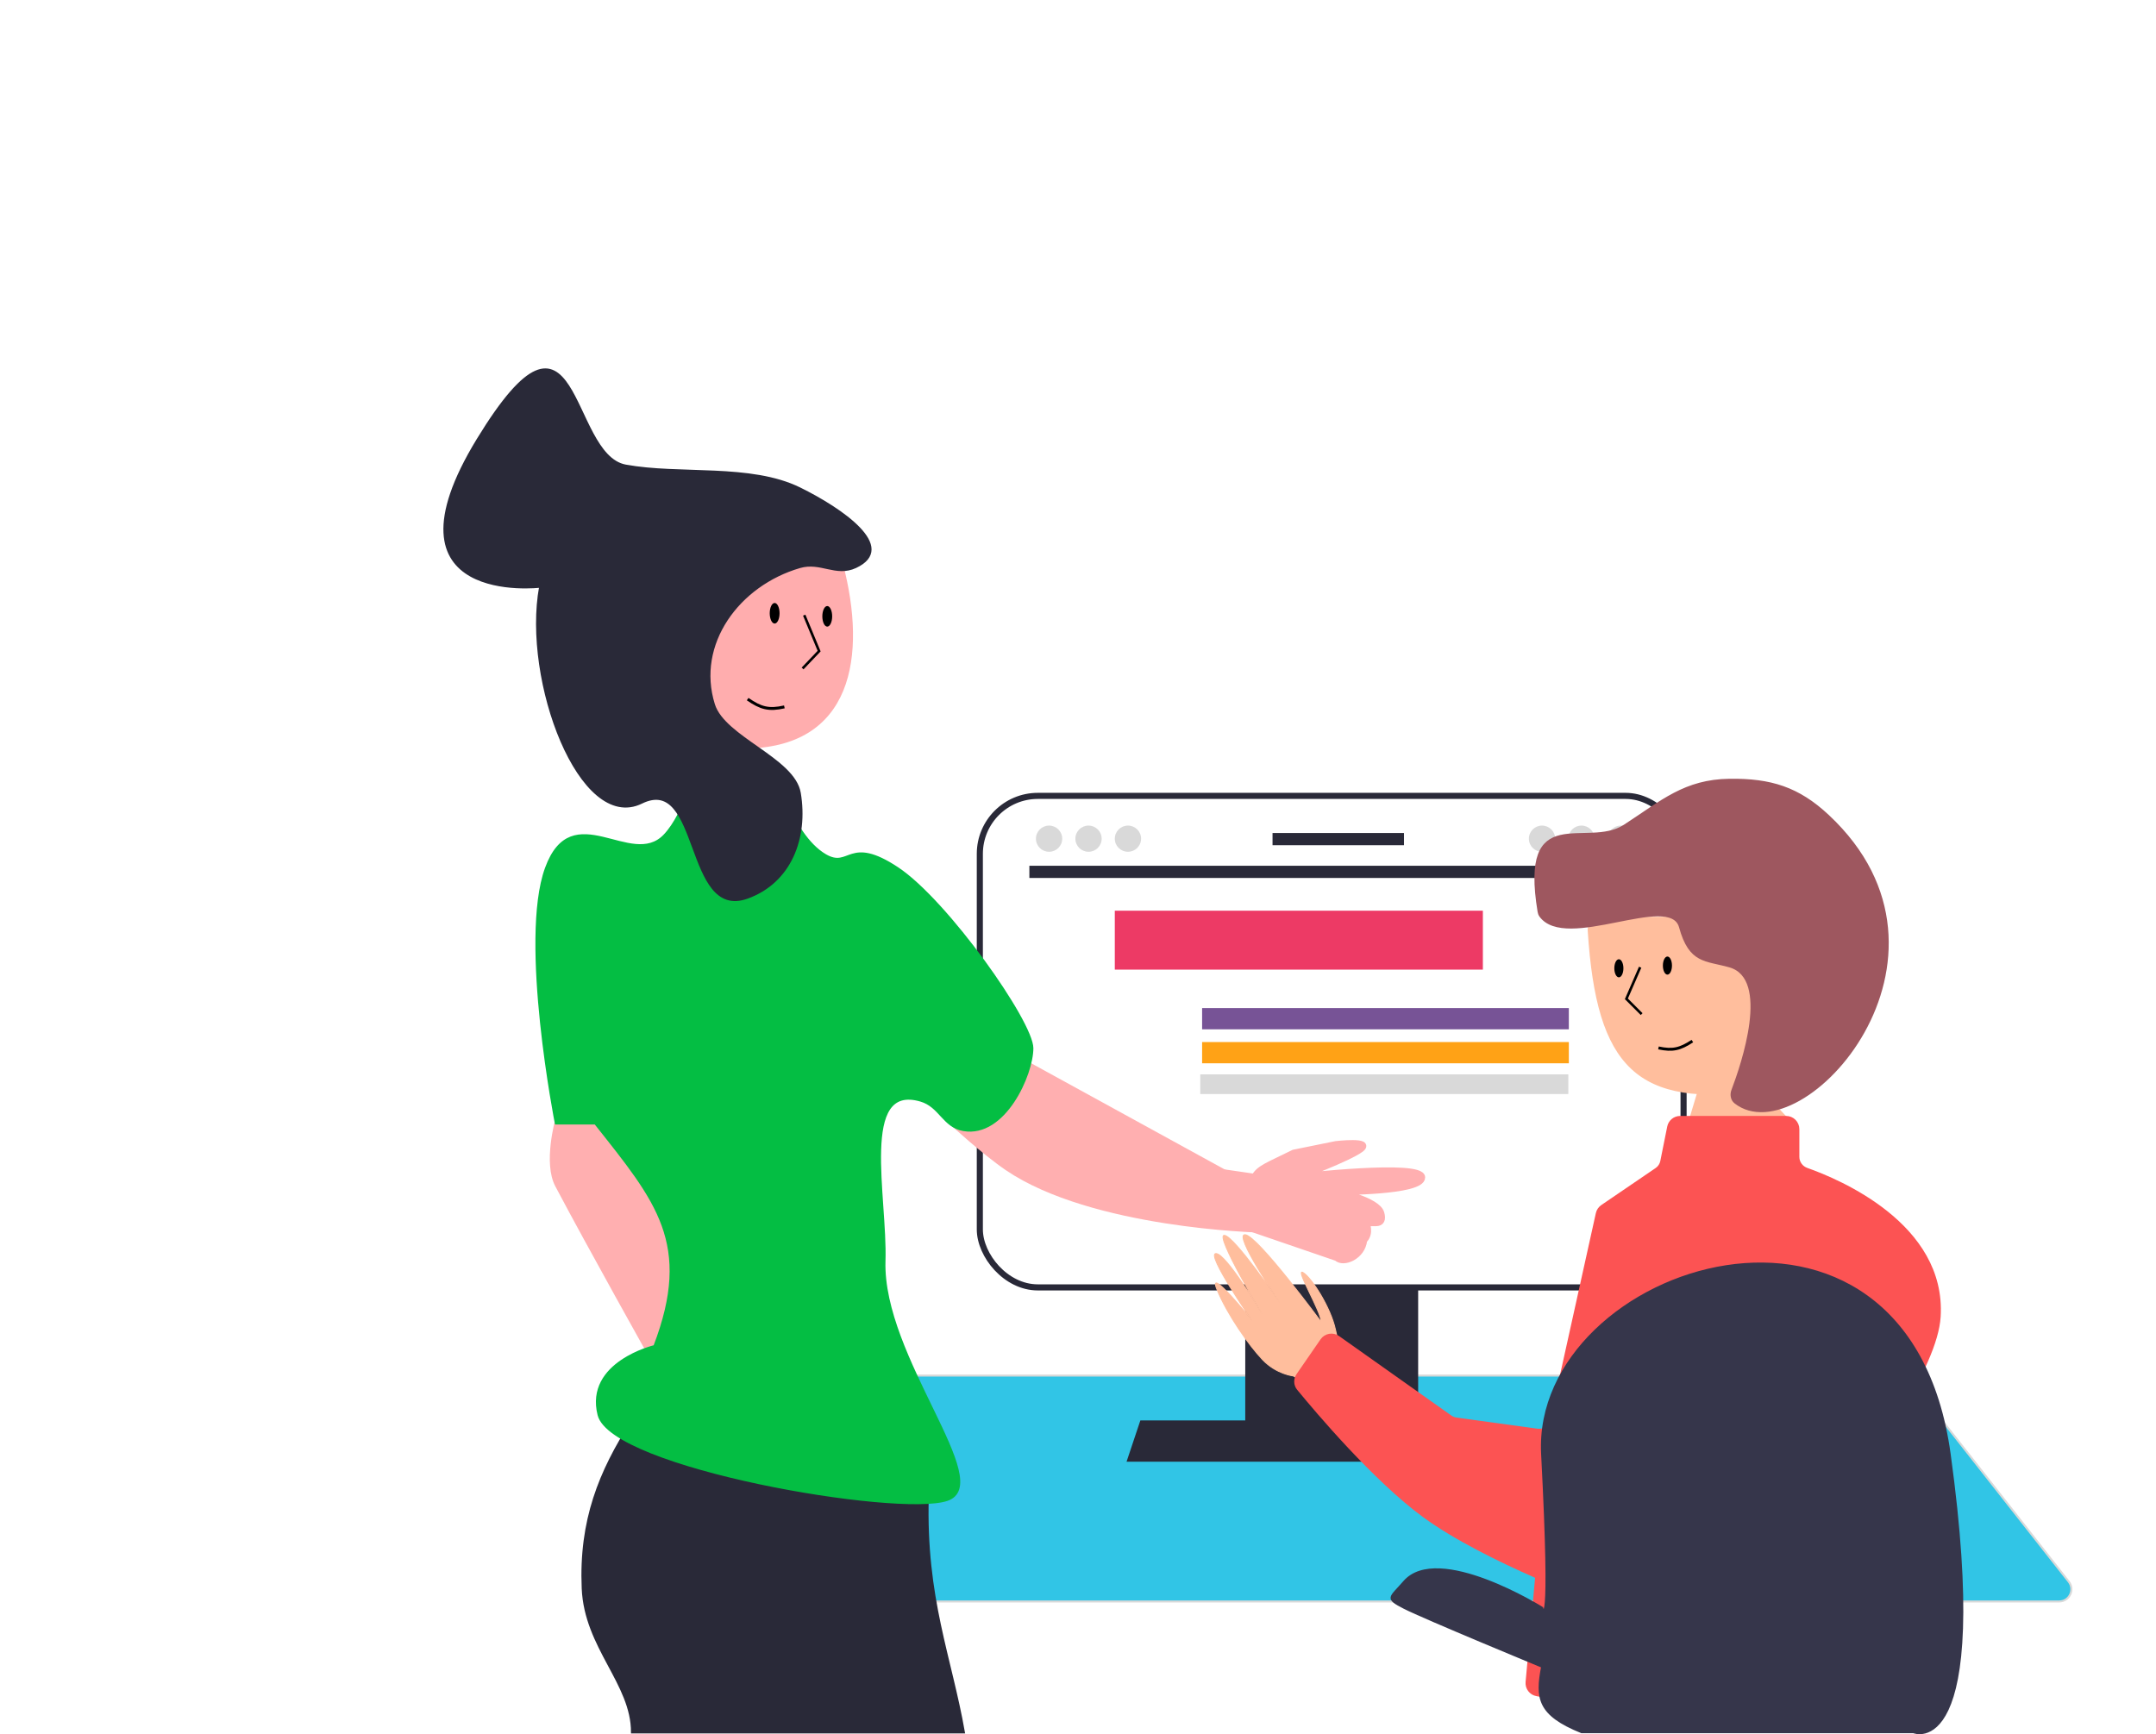 <svg width="568" height="457" viewBox="0 0 568 457" fill="none" xmlns="http://www.w3.org/2000/svg">
<path d="M26.638 170.918C-3.994 281.12 92.834 456.675 92.834 456.675H541.673C541.673 456.675 570.245 357.969 566.698 293.508C561.91 206.492 573.146 101.766 493.237 84.587C432.655 71.562 411.405 191.213 354.387 165.738C315.329 148.287 324.586 99.96 292.228 70.774C240.589 24.196 189.613 -4.271 125.932 19.838C62.364 43.904 45.853 101.792 26.638 170.918Z" fill="white" stroke="white" stroke-width="0.531"/>
<path d="M7.24 163.648C-23.393 276.24 73.435 455.602 73.435 455.602H522.274C522.274 455.602 550.847 354.755 547.299 288.897C542.511 199.994 553.747 92.997 473.838 75.445C413.257 62.138 392.007 184.383 334.989 158.356C295.931 140.526 305.187 91.151 272.83 61.332C221.191 13.744 170.215 -15.34 106.533 9.292C42.965 33.88 26.454 93.023 7.24 163.648Z" fill="white" fill-opacity="0.5" stroke="white" stroke-width="0.531"/>
<path d="M222.875 419.697L206.658 366.609C206.027 364.542 207.573 362.453 209.734 362.453H500.789C501.776 362.453 502.708 362.907 503.318 363.683L545.018 416.771C546.675 418.881 545.172 421.974 542.488 421.974H225.951C224.536 421.974 223.288 421.05 222.875 419.697Z" fill="#31C5E6" stroke="#D9D9D9" stroke-width="0.531"/>
<path d="M328.329 374.532V338.302H373.35V374.532L400.189 376.257L402.787 384.883H297.161L300.624 374.532H328.329Z" fill="#292938" stroke="#292938" stroke-width="0.531"/>
<rect x="258.138" y="209.711" width="185.401" height="129.509" rx="15.277" fill="white" stroke="#292938" stroke-width="1.608"/>
<ellipse cx="276.38" cy="220.988" rx="3.463" ry="3.45" fill="#D9D9D9"/>
<ellipse cx="286.77" cy="220.988" rx="3.463" ry="3.45" fill="#D9D9D9"/>
<ellipse cx="297.159" cy="220.988" rx="3.463" ry="3.45" fill="#D9D9D9"/>
<ellipse cx="406.247" cy="220.988" rx="3.463" ry="3.45" fill="#D9D9D9"/>
<ellipse cx="416.637" cy="220.988" rx="3.463" ry="3.45" fill="#D9D9D9"/>
<ellipse cx="427.027" cy="220.988" rx="3.463" ry="3.45" fill="#D9D9D9"/>
<line x1="335.251" y1="221.101" x2="369.883" y2="221.101" stroke="#292938" stroke-width="3.216"/>
<line x1="271.189" y1="229.731" x2="430.493" y2="229.731" stroke="#292938" stroke-width="3.216"/>
<path d="M153.514 418.526C152.75 400.635 158.007 387.719 166.501 374.533L244.421 394.373C243.651 421.143 250.482 436.641 253.945 456.481H166.501C166.542 443.592 154.182 434.172 153.514 418.526Z" fill="#292938" stroke="#292938" stroke-width="0.531"/>
<path d="M146.516 312.425C143.366 306.463 146.516 295.173 146.516 295.173H157.771C161.234 295.173 185.476 344.342 185.476 344.342L171.623 358.143C171.623 358.143 155.174 328.815 146.516 312.425Z" fill="#FFAFB0" stroke="#FFAFB0" stroke-width="0.531"/>
<path d="M328.331 311.56L268.592 278.781L250.41 296.033C250.41 296.033 258.978 303.927 265.128 308.11C287.686 323.45 331.794 324.499 331.794 324.499L328.331 311.56Z" fill="#FFAFB0" stroke="#FFAFB0" stroke-width="0.531"/>
<g filter="url(#filter0_d_1709_3618)">
<path d="M221.834 146.803C228.145 170.983 224.431 195.109 195.86 195.109L200.189 204.598H183.74L188.068 146.803H221.834Z" fill="#FFADAE"/>
<path d="M195.86 195.109C224.431 195.109 228.145 170.983 221.834 146.803H188.068M195.86 195.109L188.068 146.803M195.86 195.109L200.189 204.598H183.74L188.068 146.803" stroke="#FFADAE" stroke-width="0.531"/>
</g>
<path d="M203.582 201.151H183.669C183.669 201.151 180.66 214.247 175.011 220.128C166.276 229.221 150.769 209.777 143.843 228.754C136.916 247.732 146.44 296.038 146.44 296.038H156.829C172.974 316.432 182.773 327.643 172.413 354.695C172.413 354.695 154.232 359.008 157.695 372.81C161.158 386.612 236.481 399.551 249.468 395.238C262.455 390.925 232.21 357.665 233.018 332.267C233.556 315.358 226.252 285.228 242.542 289.999C247.671 291.502 248.531 296.845 253.797 297.763C264.671 299.659 271.978 283.099 271.978 276.198C271.978 269.297 249.468 237.38 236.481 228.754C223.494 220.128 223.951 229.122 217.434 225.304C208.035 219.797 203.582 201.151 203.582 201.151Z" fill="#04BE43" stroke="#04BE43" stroke-width="0.531"/>
<path d="M125.854 115.78C152.693 71.819 149.616 119.889 164.814 122.681C179.03 125.291 197.741 122.307 210.7 128.689C221.684 134.097 236.519 144.255 225.419 149.421C220.211 151.845 216.218 147.817 210.7 149.421C194.586 154.108 183.101 169.646 188.072 185.621C190.796 194.373 209.188 199.902 210.7 208.941C212.689 220.83 208.226 232.455 196.848 236.545C180.417 242.45 184.697 203.813 169.025 211.499C152.867 219.423 137.769 179.305 142.303 154.597C142.303 154.597 99.014 159.74 125.854 115.78Z" fill="#292938" stroke="#292938" stroke-width="0.531"/>
<path d="M351.833 350.389C350.578 344.498 345.478 336.558 343.258 335.295C341.037 334.032 348.288 345.945 348.021 348.271C348.021 348.271 331.396 325.723 328.06 325.343C324.724 324.964 337.111 343.192 337.111 343.192C337.111 343.192 325.25 325.816 322.582 325.512C320.066 325.226 331.265 344.154 332.556 346.324C331.439 344.458 322.871 330.281 320.342 330.308C317.636 330.336 329.817 347.884 329.817 347.884C329.817 347.884 317.895 333.149 320.61 339.765C323.325 346.382 329.055 354.531 332.677 358.31C336.299 362.089 340.712 362.546 340.712 362.546L349.243 367.187L356.969 359.409L352.904 355.058C352.904 355.058 352.187 352.05 351.833 350.389Z" fill="#FFBE9D"/>
<path d="M340.712 362.546C340.712 362.546 336.299 362.089 332.677 358.31C329.055 354.531 323.325 346.382 320.61 339.765C317.895 333.149 329.817 347.884 329.817 347.884C329.817 347.884 317.636 330.336 320.342 330.308C323.049 330.279 332.676 346.525 332.676 346.525C332.676 346.525 319.913 325.209 322.582 325.512C325.25 325.816 337.111 343.192 337.111 343.192C337.111 343.192 324.724 324.964 328.06 325.343C331.396 325.723 348.021 348.271 348.021 348.271C348.288 345.945 341.037 334.032 343.258 335.295C345.478 336.558 350.578 344.498 351.833 350.389C352.187 352.05 352.904 355.058 352.904 355.058M340.712 362.546L352.904 355.058M340.712 362.546L349.243 367.187L356.969 359.409L352.904 355.058" stroke="#FFBE9D" stroke-width="0.253"/>
<path d="M445.206 295.173L447.803 286.547L459.924 283.096L471.18 295.173H445.206Z" fill="#FFBE9D" stroke="#FFBE9D" stroke-width="0.531"/>
<g filter="url(#filter1_d_1709_3618)">
<path d="M463.805 285.283C431.523 289.85 420.849 279.556 418.55 243.338C418.433 241.506 419.9 239.964 421.736 239.964H458.787C460.42 239.964 461.794 241.188 461.981 242.81L466.493 281.769C466.691 283.476 465.507 285.042 463.805 285.283Z" fill="#FFBE9D"/>
<path d="M463.805 285.283C431.523 289.85 420.849 279.556 418.55 243.338C418.433 241.506 419.9 239.964 421.736 239.964H458.787C460.42 239.964 461.794 241.188 461.981 242.81L466.493 281.769C466.691 283.476 465.507 285.042 463.805 285.283Z" stroke="#FFBE9D" stroke-width="0.531"/>
</g>
<path d="M442.607 244.277C440.053 234.941 412.453 250.637 405.77 241.328C405.545 241.014 405.41 240.615 405.347 240.233C400.489 210.813 418.004 224.009 427.958 217.542C437.851 211.115 443.855 205.613 455.663 205.465C466.466 205.329 473.764 207.582 481.637 214.954C521.552 252.327 474.781 304.266 457.151 290.534C456.171 289.771 455.966 288.418 456.409 287.257C458.978 280.512 466.718 257.779 455.663 254.634C449.351 252.838 445.204 253.771 442.607 244.277Z" fill="#9E575F" stroke="#9E575F" stroke-width="0.531"/>
<path d="M442.645 294.309H470.56C472.336 294.309 473.776 295.749 473.776 297.525V304.827C473.776 306.261 474.706 307.522 476.059 307.998C484.374 310.928 512.481 322.657 511.004 346.928C509.4 373.301 445.372 441.138 435.965 450.971C435.222 451.748 434.181 452.05 433.124 451.856L404.805 446.659C403.169 446.359 402.032 444.86 402.183 443.203L404.704 415.575C394.975 411.298 383.303 405.559 375.077 399.548C362.071 390.043 346.709 371.84 341.935 366.019C341.038 364.925 340.994 363.385 341.798 362.22L348.12 353.058C349.138 351.584 351.164 351.225 352.626 352.26L382.227 373.215C382.649 373.514 383.136 373.706 383.647 373.776L405.039 376.716C406.699 376.944 408.255 375.861 408.617 374.225L420.688 319.707C420.865 318.907 421.34 318.206 422.016 317.744L436.329 307.987C437.024 307.514 437.506 306.787 437.671 305.963L439.492 296.892C439.793 295.39 441.113 294.309 442.645 294.309Z" fill="#FC5353" stroke="#FC5353" stroke-width="0.531"/>
<path d="M406.274 439.171C404.706 447.442 405.168 451.787 416.663 456.423H504.107C504.107 456.423 524.885 465.015 513.63 383.101C502.375 301.187 403.676 333.126 406.274 383.101C408.871 433.076 406.274 423.644 406.274 423.644C406.274 423.644 378.805 406.51 369.91 416.799C366.211 421.078 364.869 421.063 369.911 423.644C375.077 426.288 406.274 439.171 406.274 439.171Z" fill="#36364B" stroke="#36364B" stroke-width="0.531"/>
<path d="M330.496 310.14L318.73 308.43L317.08 322.192L329.95 323.79L352.183 331.414C353.98 333.134 358.904 331.005 359.321 326.811C361.235 324.874 359.937 322.258 359.937 322.258C359.937 322.258 361.241 322.247 362.552 322.231C363.862 322.215 364.334 321.351 363.83 319.628C362.835 316.236 352.359 314.025 352.359 314.025C352.359 314.025 374.646 314.12 374.603 310.234C374.56 306.349 342.234 310.049 342.234 310.049C342.234 310.049 355.337 305.149 358.481 302.776C361.624 300.402 351.949 301.527 351.949 301.527L340.842 303.784C334.214 307.082 331.748 307.812 330.496 310.14Z" fill="#FFAFB0"/>
<path d="M354.629 321.08L357.283 321.669L359.937 322.258M359.937 322.258C359.937 322.258 361.241 322.247 362.552 322.231C363.862 322.215 364.334 321.351 363.83 319.628C362.835 316.236 352.359 314.025 352.359 314.025C352.359 314.025 374.646 314.12 374.603 310.234C374.56 306.349 342.234 310.049 342.234 310.049C342.234 310.049 355.337 305.149 358.481 302.776C361.624 300.402 351.949 301.527 351.949 301.527L340.842 303.784C334.214 307.082 331.748 307.812 330.496 310.14L318.73 308.43L317.08 322.192L329.95 323.79L352.183 331.414C353.98 333.134 358.904 331.005 359.321 326.811M359.937 322.258C359.937 322.258 361.235 324.874 359.321 326.811M359.321 326.811C357.279 326.319 354.094 325.552 354.094 325.552" stroke="#FFAFB0" stroke-width="1.713"/>
<ellipse cx="1.197" cy="2.384" rx="1.197" ry="2.384" transform="matrix(-1 0 0 1 440.482 252.039)" fill="black"/>
<ellipse cx="1.197" cy="2.384" rx="1.197" ry="2.384" transform="matrix(-1 0 0 1 427.689 252.753)" fill="black"/>
<path d="M445.857 274.319C442.649 276.421 440.722 276.935 436.926 276.119" stroke="black" stroke-width="0.769"/>
<path d="M432.493 267.211L428.471 263.19L432.098 254.855" stroke="black" stroke-width="0.673"/>
<ellipse cx="204.081" cy="161.59" rx="1.296" ry="2.711" fill="black"/>
<ellipse cx="217.94" cy="162.399" rx="1.296" ry="2.711" fill="black"/>
<path d="M196.968 184.217C200.443 186.607 202.53 187.192 206.643 186.263" stroke="black" stroke-width="0.769"/>
<path d="M211.443 176.136L215.8 171.564L211.871 162.086" stroke="black" stroke-width="0.673"/>
<rect x="293.696" y="239.963" width="96.968" height="15.527" fill="#ED3A65"/>
<rect x="316.697" y="274.574" width="96.615" height="5.597" fill="#FFA216"/>
<rect x="316.697" y="265.621" width="96.615" height="5.597" fill="#775396"/>
<rect x="316.209" y="283.093" width="96.968" height="5.176" fill="#D9D9D9"/>
<defs>
<filter id="filter0_d_1709_3618" x="181.592" y="146.537" width="44.998" height="62.049" filterUnits="userSpaceOnUse" color-interpolation-filters="sRGB">
<feFlood flood-opacity="0" result="BackgroundImageFix"/>
<feColorMatrix in="SourceAlpha" type="matrix" values="0 0 0 0 0 0 0 0 0 0 0 0 0 0 0 0 0 0 127 0" result="hardAlpha"/>
<feOffset dy="1.861"/>
<feGaussianBlur stdDeviation="0.931"/>
<feComposite in2="hardAlpha" operator="out"/>
<feColorMatrix type="matrix" values="0 0 0 0 0 0 0 0 0 0 0 0 0 0 0 0 0 0 0.25 0"/>
<feBlend mode="normal" in2="BackgroundImageFix" result="effect1_dropShadow_1709_3618"/>
<feBlend mode="normal" in="SourceGraphic" in2="effect1_dropShadow_1709_3618" result="shape"/>
</filter>
<filter id="filter1_d_1709_3618" x="416.416" y="239.698" width="52.226" height="50.589" filterUnits="userSpaceOnUse" color-interpolation-filters="sRGB">
<feFlood flood-opacity="0" result="BackgroundImageFix"/>
<feColorMatrix in="SourceAlpha" type="matrix" values="0 0 0 0 0 0 0 0 0 0 0 0 0 0 0 0 0 0 127 0" result="hardAlpha"/>
<feOffset dy="1.861"/>
<feGaussianBlur stdDeviation="0.931"/>
<feComposite in2="hardAlpha" operator="out"/>
<feColorMatrix type="matrix" values="0 0 0 0 0 0 0 0 0 0 0 0 0 0 0 0 0 0 0.25 0"/>
<feBlend mode="normal" in2="BackgroundImageFix" result="effect1_dropShadow_1709_3618"/>
<feBlend mode="normal" in="SourceGraphic" in2="effect1_dropShadow_1709_3618" result="shape"/>
</filter>
</defs>
</svg>
